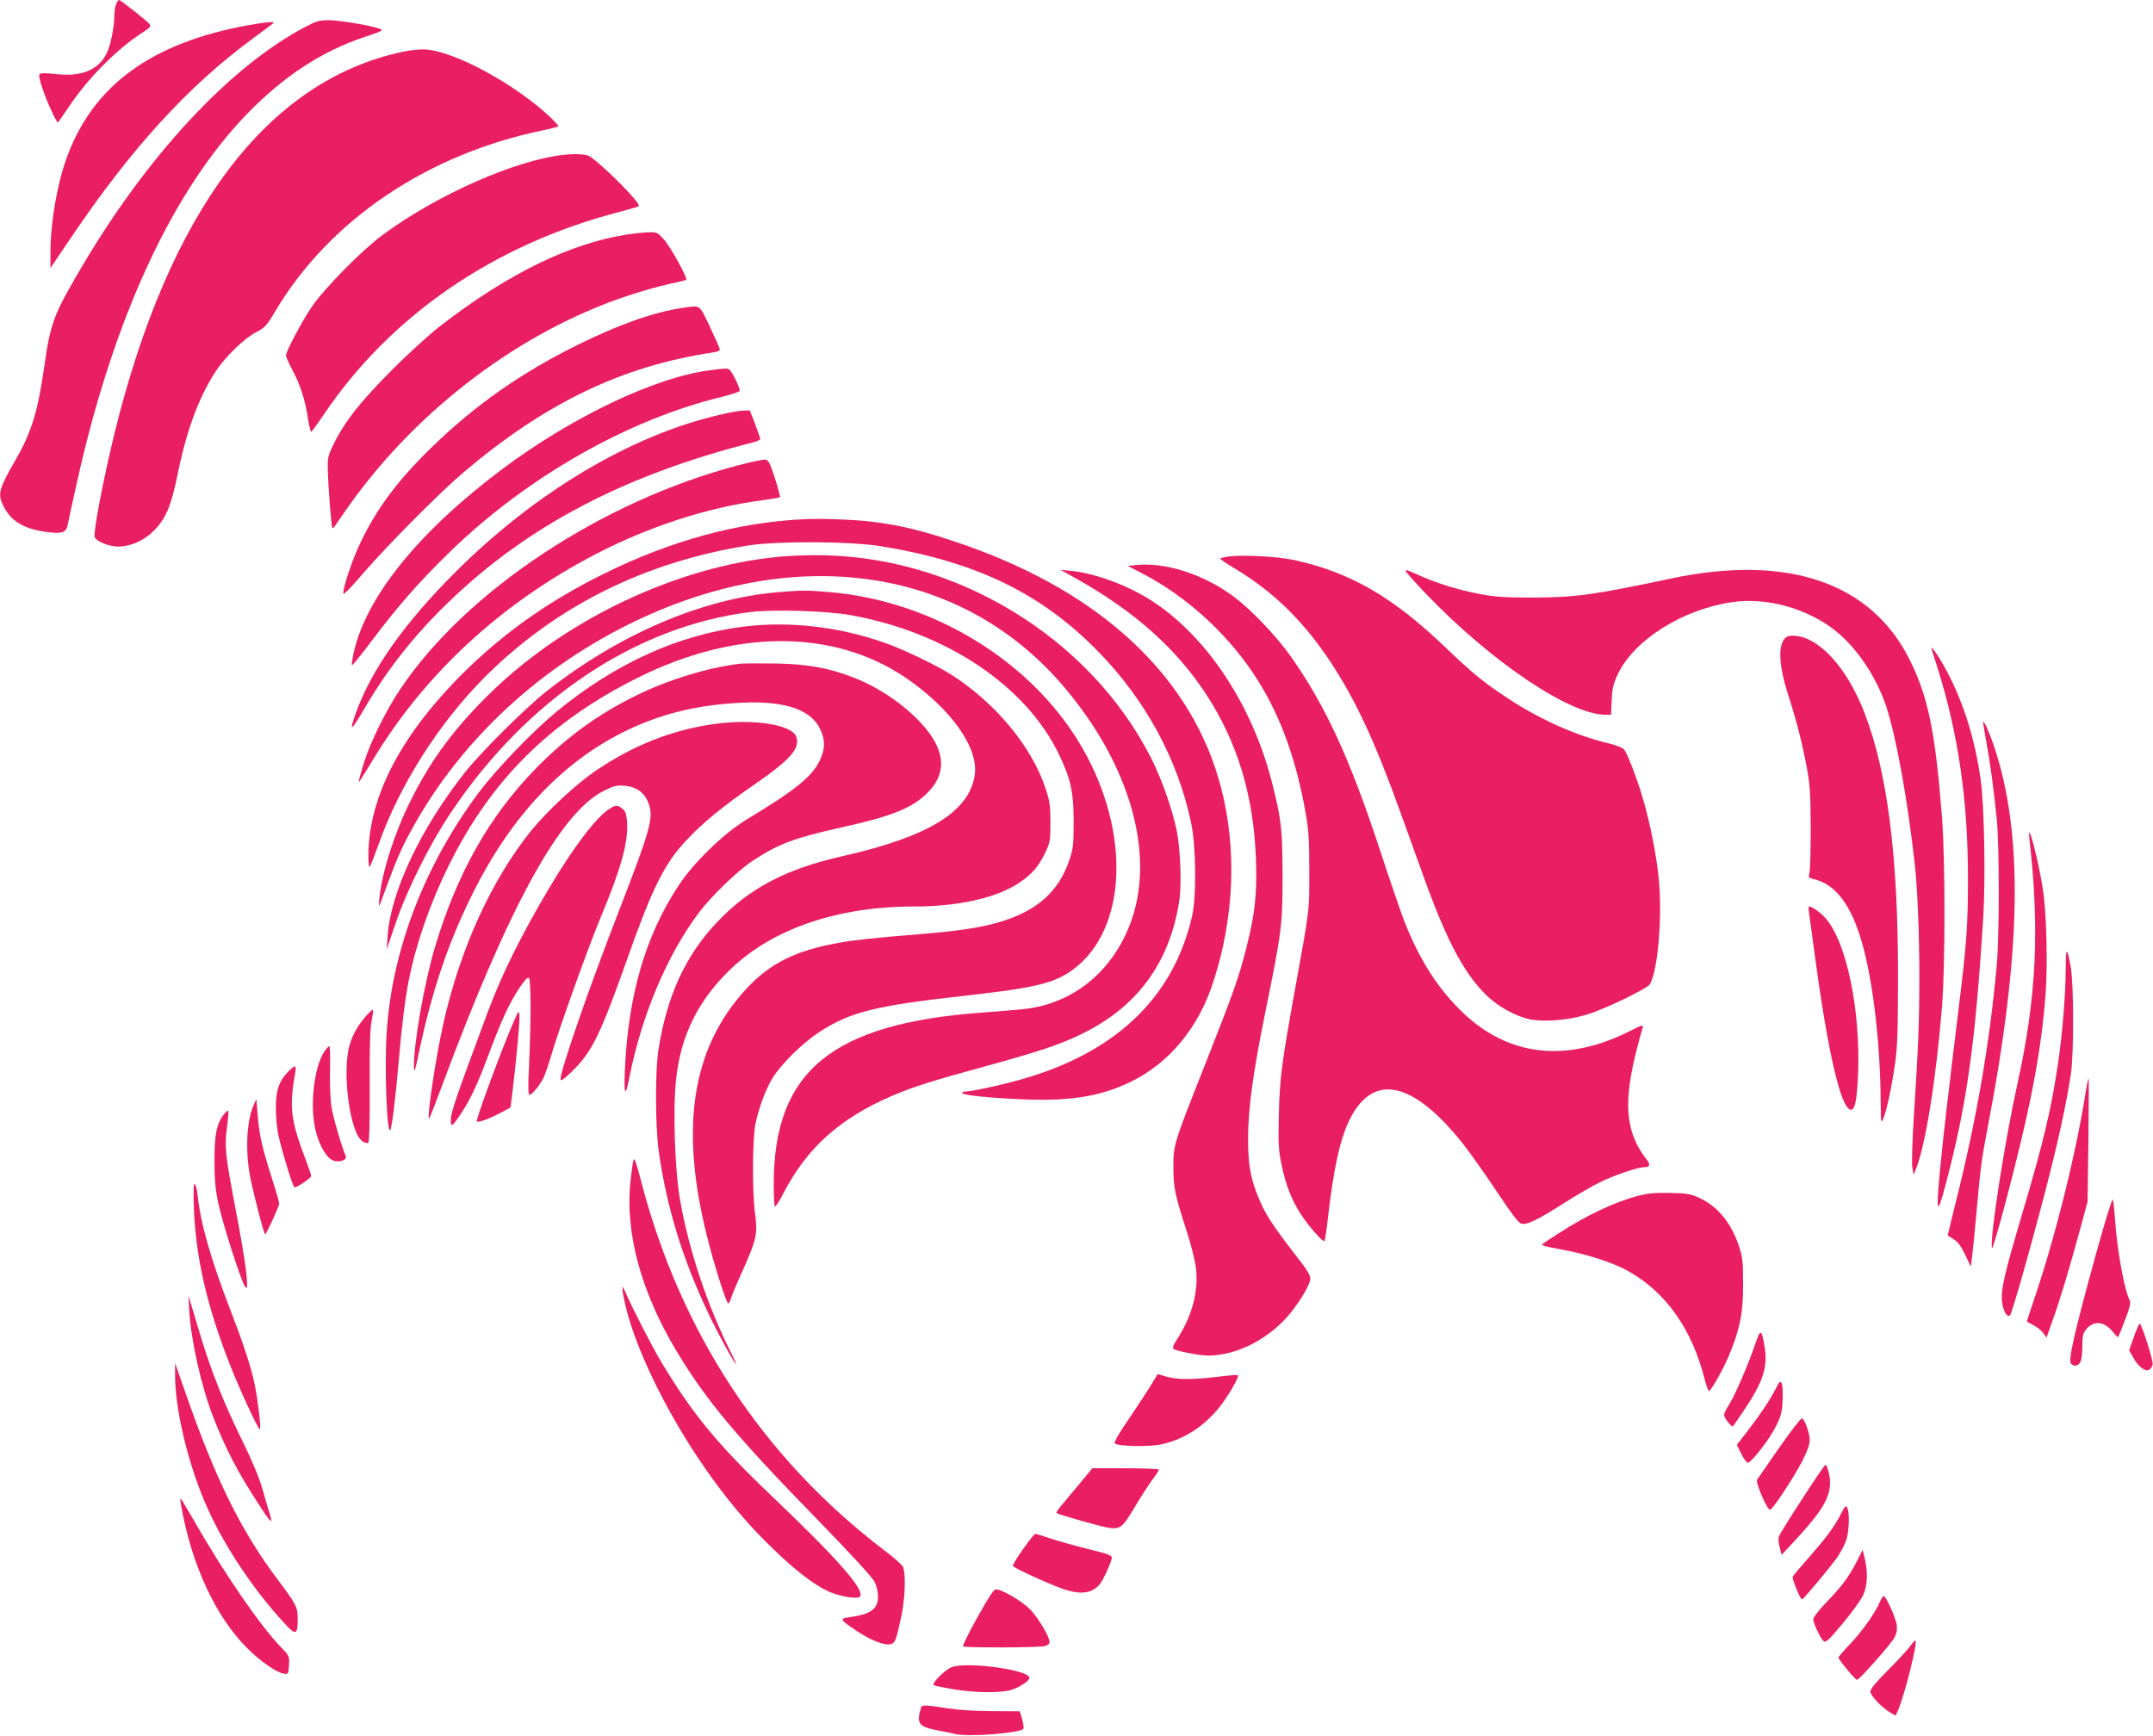 <?xml version="1.0" standalone="no"?>
<!DOCTYPE svg PUBLIC "-//W3C//DTD SVG 20010904//EN"
 "http://www.w3.org/TR/2001/REC-SVG-20010904/DTD/svg10.dtd">
<svg version="1.0" xmlns="http://www.w3.org/2000/svg"
 width="1280pt" height="1032pt" viewBox="0 0 1280 1032"
 preserveAspectRatio="xMidYMid meet">
<g transform="translate(0,1032) scale(0.1,-0.1)"
fill="#e91e63" stroke="none">
<path d="M690 10294 c-6 -14 -10 -42 -10 -62 -1 -75 -21 -178 -46 -229 -48
-100 -154 -142 -305 -123 -53 6 -87 6 -93 0 -6 -6 -1 -34 13 -76 26 -81 89
-219 96 -212 3 3 31 44 63 91 113 170 288 347 440 444 45 29 51 37 41 50 -19
22 -172 143 -181 143 -5 0 -13 -12 -18 -26z"/>
<path d="M1813 10159 c-448 -236 -942 -768 -1336 -1441 -159 -271 -177 -320
-213 -572 -39 -274 -77 -397 -172 -561 -99 -172 -107 -201 -73 -271 44 -91
119 -137 250 -156 102 -14 126 -6 135 49 4 21 28 130 53 243 217 979 570 1740
1017 2198 214 220 440 367 690 451 109 36 118 41 94 50 -51 19 -240 51 -303
51 -56 0 -74 -5 -142 -41z"/>
<path d="M1475 10170 c-575 -104 -925 -360 -1079 -790 -57 -157 -96 -385 -96
-559 l0 -95 120 178 c359 532 695 901 1079 1184 64 47 120 89 126 94 14 12
-39 8 -150 -12z"/>
<path d="M2388 10011 c-802 -175 -1382 -946 -1707 -2266 -67 -276 -128 -593
-118 -619 10 -25 86 -56 139 -56 71 0 151 34 207 89 76 74 108 149 147 341 54
264 125 455 225 610 57 88 171 198 242 235 52 27 62 38 114 125 321 541 906
936 1596 1076 48 10 87 21 87 24 0 3 -19 24 -42 47 -207 198 -570 397 -748
409 -31 2 -92 -4 -142 -15z"/>
<path d="M3355 9400 c-289 -31 -758 -238 -1083 -479 -124 -92 -345 -317 -419
-426 -62 -93 -153 -264 -153 -289 0 -8 18 -47 39 -88 47 -87 75 -175 92 -287
7 -45 16 -80 19 -79 4 2 38 48 75 103 393 584 1006 1007 1739 1200 71 19 131
36 134 39 15 15 -203 236 -293 297 -19 12 -80 16 -150 9z"/>
<path d="M3725 8925 c-338 -53 -704 -232 -1105 -541 -63 -49 -194 -167 -290
-264 -185 -185 -280 -305 -346 -440 -34 -68 -37 -82 -35 -150 2 -108 21 -343
27 -349 3 -3 10 2 15 11 5 9 46 67 90 130 409 571 1016 1028 1649 1239 81 27
191 58 246 70 54 11 101 23 104 25 9 10 -91 192 -131 238 -39 44 -43 46 -92
45 -29 -1 -88 -7 -132 -14z"/>
<path d="M4056 8489 c-169 -25 -374 -97 -621 -219 -339 -168 -611 -359 -869
-610 -203 -198 -323 -359 -422 -564 -51 -106 -110 -283 -102 -307 2 -6 55 49
118 123 145 168 452 477 594 598 489 415 947 635 1489 715 20 3 37 11 37 16 0
6 -27 67 -59 135 -66 138 -54 129 -165 113z"/>
<path d="M4225 8119 c-320 -38 -820 -275 -1235 -585 -505 -378 -820 -770 -890
-1107 -6 -32 -10 -60 -8 -63 3 -2 55 62 116 143 155 207 283 353 468 533 457
444 1058 786 1618 921 54 13 100 29 103 35 5 14 -44 115 -61 126 -12 9 -14 9
-111 -3z"/>
<path d="M4280 7854 c-527 -121 -1097 -460 -1576 -939 -301 -301 -495 -576
-588 -833 -42 -118 -31 -114 47 19 139 239 300 443 505 640 469 453 1045 755
1810 949 23 6 42 15 42 20 0 4 -14 45 -31 89 l-31 81 -36 -1 c-21 0 -84 -11
-142 -25z"/>
<path d="M4395 7555 c-815 -212 -1627 -750 -2017 -1335 -82 -122 -175 -311
-211 -425 -26 -83 -37 -125 -33 -125 2 0 38 58 81 129 310 515 765 935 1330
1228 317 164 663 276 984 318 57 8 105 16 108 19 2 2 -11 53 -30 113 -31 94
-38 108 -59 110 -13 1 -81 -13 -153 -32z"/>
<path d="M4780 7233 c-393 -19 -787 -126 -1185 -322 -322 -159 -580 -339 -818
-570 -386 -376 -586 -753 -587 -1110 0 -41 4 -71 8 -65 5 5 27 63 51 129 126
357 360 725 635 1001 420 419 949 683 1566 781 176 27 605 25 789 -5 565 -92
954 -281 1292 -628 281 -289 470 -638 550 -1014 30 -137 33 -441 6 -558 -107
-464 -425 -783 -949 -950 -117 -38 -353 -92 -399 -92 -10 0 -19 -4 -19 -9 0
-13 184 -31 375 -38 280 -10 453 20 630 106 229 113 401 321 489 595 124 381
140 787 46 1151 -168 650 -699 1155 -1520 1443 -234 82 -384 120 -565 141
-104 12 -301 19 -395 14z"/>
<path d="M4625 7009 c-596 -58 -1247 -364 -1697 -797 -220 -212 -366 -408
-488 -655 -97 -195 -169 -423 -185 -582 -5 -60 -5 -59 38 60 59 161 90 234
145 335 280 521 736 956 1292 1234 981 490 1975 353 2586 -357 409 -476 561
-1025 398 -1433 -112 -282 -344 -464 -629 -494 -49 -5 -157 -14 -240 -20 -899
-65 -1245 -348 -1245 -1021 0 -69 3 -129 7 -133 4 -3 27 33 52 82 140 269 336
444 646 577 129 55 228 86 567 179 302 83 429 125 554 186 334 161 527 423
585 793 15 97 7 313 -16 422 -26 124 -88 301 -148 421 -368 731 -1183 1222
-2016 1213 -69 -1 -162 -5 -206 -10z"/>
<path d="M7310 7012 c-30 -4 -55 -10 -55 -14 0 -4 38 -30 84 -57 236 -142 413
-316 577 -566 146 -223 259 -467 408 -880 48 -132 112 -310 142 -394 135 -374
237 -566 369 -697 71 -69 173 -126 262 -145 81 -16 219 -6 328 26 107 30 370
157 385 184 48 90 74 411 51 632 -14 140 -52 329 -93 469 -33 113 -90 264
-112 293 -8 11 -46 26 -92 37 -192 46 -402 139 -589 261 -149 97 -215 150
-384 312 -313 300 -565 444 -896 517 -98 21 -296 32 -385 22z"/>
<path d="M6750 6960 l-45 -5 81 -42 c275 -141 529 -377 695 -643 136 -219 225
-468 281 -782 18 -101 22 -163 22 -343 1 -240 3 -224 -80 -680 -86 -477 -95
-550 -101 -770 -4 -176 -2 -212 16 -300 25 -121 59 -208 115 -295 48 -73 131
-168 140 -159 3 3 13 66 21 140 44 381 96 567 190 677 142 166 351 86 606
-230 44 -56 137 -186 205 -289 90 -135 132 -191 149 -195 33 -8 96 22 249 120
72 46 167 101 211 123 85 43 230 93 270 93 36 0 39 17 10 52 -14 17 -37 53
-51 79 -81 160 -72 342 33 702 5 15 -10 11 -78 -24 -377 -189 -718 -151 -992
110 -146 140 -255 309 -345 536 -22 55 -85 240 -141 410 -184 562 -331 882
-542 1179 -83 116 -231 271 -331 346 -179 135 -412 210 -588 190z"/>
<path d="M8360 6920 c6 -10 60 -71 121 -134 388 -404 853 -716 1065 -716 l32
0 4 88 c3 72 10 98 37 155 98 204 385 384 680 427 205 30 448 -38 615 -172
128 -103 241 -273 300 -448 60 -182 129 -566 171 -950 15 -141 26 -409 26
-655 0 -273 -6 -418 -35 -870 -7 -121 -11 -240 -7 -265 l8 -45 12 30 c57 136
122 539 157 975 19 246 19 860 0 1115 -40 513 -82 719 -192 941 -229 461 -727
631 -1421 484 -461 -98 -567 -112 -818 -113 -164 0 -221 3 -317 21 -129 24
-260 65 -374 117 -62 28 -72 31 -64 15z"/>
<path d="M6412 6872 c339 -192 585 -413 760 -682 186 -286 281 -601 295 -980
7 -204 -6 -325 -57 -525 -46 -181 -77 -268 -258 -726 -176 -445 -176 -446
-176 -584 1 -120 9 -159 79 -375 24 -74 48 -169 54 -210 20 -144 -21 -297
-117 -442 -15 -23 -22 -42 -16 -48 13 -12 155 -40 207 -40 173 0 370 103 493
258 64 81 114 169 114 200 0 17 -19 51 -51 92 -181 233 -218 290 -263 404 -42
104 -56 187 -56 333 0 177 28 384 99 737 102 501 106 534 106 831 -1 281 -7
334 -65 561 -125 486 -423 913 -773 1108 -132 74 -300 131 -422 142 l-60 6
107 -60z"/>
<path d="M4625 6799 c-454 -39 -947 -251 -1378 -591 -122 -96 -386 -359 -481
-478 -265 -335 -445 -715 -462 -980 l-5 -75 51 150 c68 201 203 473 329 661
451 676 1101 1111 1783 1195 141 17 453 7 598 -19 568 -103 1040 -420 1236
-828 70 -146 87 -223 87 -399 0 -135 -2 -158 -25 -227 -63 -190 -195 -307
-422 -372 -108 -32 -243 -52 -476 -71 -257 -21 -382 -34 -475 -51 -254 -46
-404 -120 -543 -268 -335 -358 -407 -845 -226 -1526 40 -154 104 -350 113
-350 5 0 12 12 15 26 4 15 36 92 72 171 82 184 89 217 73 336 -18 136 -16 455
4 543 22 97 58 193 98 261 48 81 179 211 279 276 186 121 331 157 870 217 419
47 528 74 639 155 322 237 346 815 55 1319 -293 509 -881 872 -1499 925 -134
12 -167 12 -310 0z"/>
<path d="M4427 6595 c-391 -48 -768 -218 -1119 -507 -141 -116 -356 -340 -460
-478 -322 -430 -516 -933 -549 -1425 -14 -211 1 -620 22 -583 9 17 32 201 49
403 17 205 39 382 61 490 44 219 128 460 240 685 250 503 598 849 1116 1108
584 293 1169 293 1598 2 268 -183 434 -416 410 -578 -32 -218 -275 -367 -784
-482 -337 -76 -555 -190 -746 -391 -189 -198 -301 -441 -351 -764 -19 -125
-18 -453 2 -597 45 -327 142 -646 295 -966 57 -121 156 -302 165 -302 2 0 -11
30 -30 67 -141 282 -249 605 -302 903 -32 176 -44 536 -25 719 28 265 132 475
328 662 250 238 635 369 1085 369 265 0 493 51 627 141 76 51 116 97 155 179
29 61 31 72 31 180 0 100 -4 127 -29 202 -80 245 -294 505 -555 673 -90 58
-287 153 -401 193 -274 96 -562 129 -833 97z"/>
<path d="M10603 6513 c-32 -49 -23 -166 26 -318 52 -162 84 -286 113 -440 19
-103 22 -154 23 -355 0 -129 -3 -250 -7 -267 -7 -30 -5 -33 20 -39 139 -29
237 -165 302 -416 60 -231 99 -582 101 -908 1 -125 2 -133 15 -103 20 46 50
187 71 333 14 104 17 194 17 530 0 703 -64 1202 -199 1551 -106 275 -277 459
-426 459 -31 0 -42 -5 -56 -27z"/>
<path d="M11484 6460 c3 -8 18 -58 35 -111 124 -395 181 -790 181 -1251 0
-276 -8 -390 -56 -778 -72 -594 -87 -720 -110 -955 -25 -263 -18 -282 34 -85
125 472 176 833 223 1591 14 231 6 651 -15 809 -33 238 -99 453 -197 640 -46
89 -105 175 -95 140z"/>
<path d="M4405 6374 c-186 -20 -433 -95 -624 -190 -230 -113 -413 -247 -597
-435 -275 -282 -466 -620 -598 -1060 -62 -207 -127 -574 -125 -709 1 -48 5
-36 34 103 77 357 172 637 315 924 231 465 540 790 922 973 194 92 388 142
628 159 282 21 454 -29 514 -150 33 -67 33 -118 1 -188 -45 -97 -145 -178
-432 -351 -140 -84 -320 -259 -412 -400 -195 -298 -296 -649 -316 -1090 -6
-150 2 -169 25 -55 73 377 229 744 420 995 75 98 227 244 315 302 153 101 248
136 530 199 296 65 419 115 508 204 111 110 109 236 -4 377 -100 125 -270 246
-433 309 -150 58 -272 80 -461 84 -93 1 -188 1 -210 -1z"/>
<path d="M4245 6015 c-250 -35 -480 -126 -704 -278 -116 -79 -290 -241 -383
-356 -236 -293 -422 -701 -522 -1146 -46 -203 -102 -583 -84 -565 3 3 38 93
78 200 395 1062 702 1622 962 1749 58 29 75 33 122 29 70 -6 118 -41 141 -103
33 -85 14 -152 -175 -640 -183 -471 -355 -969 -347 -1004 2 -11 25 6 78 59
111 111 162 217 324 675 143 405 216 551 345 688 99 106 211 198 403 331 217
150 275 216 251 285 -25 73 -256 109 -489 76z"/>
<path d="M11790 6024 c0 -5 9 -57 19 -115 23 -123 45 -286 62 -459 16 -159 16
-691 0 -870 -42 -463 -119 -910 -242 -1402 -27 -109 -49 -199 -49 -202 0 -2
15 -13 34 -24 25 -15 44 -40 69 -92 l34 -71 6 48 c4 26 16 147 27 268 24 268
31 323 64 495 206 1066 217 1765 38 2292 -29 83 -61 153 -62 132z"/>
<path d="M3625 5512 c-78 -48 -213 -225 -357 -467 -170 -286 -286 -520 -371
-750 -198 -533 -217 -588 -217 -642 0 -36 12 -28 57 40 59 88 102 180 168 357
31 85 76 196 100 246 50 108 122 217 138 211 14 -5 15 -230 3 -509 -7 -132 -6
-188 2 -188 14 0 59 54 82 99 10 20 32 84 49 142 45 154 219 640 294 819 121
290 163 445 155 562 -4 48 -9 65 -27 79 -29 24 -38 24 -76 1z"/>
<path d="M12065 5335 c62 -541 42 -945 -70 -1454 -76 -345 -164 -908 -153
-981 3 -26 94 305 172 630 81 336 128 613 147 875 14 180 6 490 -16 630 -27
175 -94 427 -80 300z"/>
<path d="M10755 4893 c3 -21 21 -153 40 -294 75 -548 150 -867 207 -877 26 -5
38 55 45 218 14 381 -71 784 -195 922 -31 34 -79 68 -97 68 -3 0 -3 -17 0 -37z"/>
<path d="M12281 4550 c-1 -147 -20 -382 -46 -555 -41 -277 -88 -472 -215 -900
-102 -344 -124 -437 -118 -512 5 -58 35 -106 50 -80 15 28 118 390 202 712 83
319 129 532 158 720 18 122 17 534 -1 635 -23 127 -30 123 -30 -20z"/>
<path d="M2188 4292 c-52 -55 -89 -117 -108 -180 -49 -158 -1 -528 75 -578 13
-9 29 -13 34 -9 7 4 10 120 9 333 -1 228 2 346 11 391 7 34 11 65 8 67 -2 2
-15 -9 -29 -24z"/>
<path d="M3058 4255 c-66 -149 -232 -595 -223 -603 8 -8 75 16 140 51 l60 32
12 95 c23 189 45 426 41 455 -3 28 -5 26 -30 -30z"/>
<path d="M1931 4072 c-62 -88 -90 -314 -57 -464 20 -91 65 -171 104 -187 38
-16 88 1 77 27 -26 60 -75 231 -85 293 -6 41 -10 138 -8 217 2 78 0 142 -4
142 -4 0 -16 -13 -27 -28z"/>
<path d="M1713 3948 c-55 -57 -73 -110 -73 -218 0 -52 7 -124 15 -160 25 -109
87 -310 96 -310 17 0 98 56 99 67 0 7 -12 43 -26 80 -97 254 -106 325 -68 541
4 17 2 32 -3 32 -5 0 -23 -15 -40 -32z"/>
<path d="M12396 3803 c-59 -363 -177 -837 -301 -1203 -25 -74 -45 -135 -45
-137 0 -1 18 -12 39 -22 21 -11 48 -32 58 -47 l20 -27 35 99 c44 121 102 314
163 539 l46 170 5 368 c2 202 3 367 1 367 -2 0 -12 -48 -21 -107z"/>
<path d="M1508 3749 c-41 -92 -50 -258 -23 -415 14 -80 81 -343 91 -353 5 -5
84 167 84 183 0 7 -20 77 -45 155 -58 183 -74 253 -83 371 l-8 95 -16 -36z"/>
<path d="M1332 3695 c-44 -55 -57 -120 -57 -275 0 -113 5 -169 23 -255 24
-114 130 -445 157 -493 32 -54 9 132 -60 488 -55 290 -61 345 -46 455 8 53 11
98 8 101 -2 3 -14 -7 -25 -21z"/>
<path d="M3767 3426 c-4 -9 -12 -69 -19 -131 -32 -308 64 -659 275 -1010 176
-293 358 -510 850 -1014 187 -192 315 -332 327 -357 11 -22 20 -61 20 -86 0
-75 -43 -107 -174 -124 -57 -8 -53 -15 50 -83 81 -54 163 -86 199 -77 27 7 34
26 64 168 23 109 27 260 8 295 -7 11 -55 54 -107 93 -727 553 -1219 1303
-1453 2214 -21 82 -36 123 -40 112z"/>
<path d="M1153 3128 c12 -290 79 -579 213 -920 62 -158 172 -394 179 -386 8 7
-12 176 -31 267 -22 105 -65 236 -144 441 -116 301 -178 516 -195 683 -4 37
-12 67 -18 67 -7 0 -8 -50 -4 -152z"/>
<path d="M9740 3210 c-137 -35 -307 -115 -478 -226 -48 -31 -89 -58 -91 -60
-10 -9 12 -15 120 -35 137 -24 301 -77 386 -125 228 -127 383 -347 459 -650 9
-35 20 -64 24 -64 13 0 87 132 123 220 62 152 81 245 80 415 0 134 -2 158 -25
227 -46 138 -126 235 -236 286 -50 23 -72 27 -172 29 -87 2 -133 -2 -190 -17z"/>
<path d="M12462 2868 c-131 -477 -168 -638 -149 -657 19 -19 47 -12 57 15 6
14 10 56 10 93 0 55 4 74 21 95 45 57 110 51 162 -15 14 -18 28 -31 30 -29 2
3 21 49 41 102 27 70 35 102 28 115 -33 64 -75 299 -88 483 -3 58 -10 111 -13
118 -4 7 -48 -137 -99 -320z"/>
<path d="M3701 2655 c-1 -11 8 -56 18 -100 70 -290 277 -699 526 -1040 112
-153 221 -279 349 -402 136 -133 247 -217 335 -257 68 -30 174 -46 185 -28 26
42 -138 227 -527 598 -325 310 -471 488 -658 800 -58 98 -165 307 -217 424 -9
22 -11 22 -11 5z"/>
<path d="M1125 2529 c10 -178 73 -457 142 -633 76 -194 144 -325 269 -517 73
-114 89 -128 68 -62 -8 26 -28 94 -44 151 -19 66 -62 169 -119 285 -107 217
-183 408 -245 612 -25 83 -52 173 -60 200 l-16 50 5 -86z"/>
<path d="M12686 2370 l-28 -79 24 -42 c30 -56 73 -87 96 -73 9 6 18 20 20 32
4 23 -66 242 -77 242 -4 0 -20 -36 -35 -80z"/>
<path d="M10435 2328 c-41 -121 -121 -306 -155 -359 -17 -25 -30 -53 -30 -62
0 -17 45 -75 53 -67 3 3 30 42 61 88 117 173 147 263 127 383 -18 109 -24 111
-56 17z"/>
<path d="M1041 2148 c-2 -206 80 -546 192 -794 106 -236 274 -486 461 -689 64
-70 76 -66 76 28 0 71 -8 87 -119 235 -217 288 -370 598 -547 1107 l-63 180 0
-67z"/>
<path d="M6854 2103 c-15 -27 -74 -117 -131 -202 -70 -102 -102 -156 -95 -163
19 -19 211 -22 285 -4 128 30 241 103 332 213 53 65 124 187 115 197 -3 2 -57
-2 -120 -10 -148 -18 -244 -18 -306 1 -27 8 -50 15 -51 15 0 0 -13 -21 -29
-47z"/>
<path d="M10555 2059 c-34 -66 -89 -148 -169 -252 l-60 -78 27 -55 c16 -31 33
-54 40 -51 25 8 130 144 165 216 32 64 37 86 40 157 2 45 0 90 -6 100 -8 15
-14 10 -37 -37z"/>
<path d="M10579 1714 c-68 -98 -128 -184 -133 -192 -10 -18 62 -184 78 -179
17 5 141 193 191 290 30 60 45 100 44 125 0 41 -30 124 -46 129 -6 2 -66 -76
-134 -173z"/>
<path d="M10714 1407 c-73 -111 -135 -212 -139 -224 -3 -12 -1 -41 6 -65 l11
-43 79 85 c158 170 209 253 209 345 0 43 -17 105 -28 105 -4 0 -66 -91 -138
-203z"/>
<path d="M6415 1494 c-44 -52 -93 -111 -109 -130 -16 -19 -27 -37 -24 -40 10
-9 260 -81 311 -88 66 -10 82 2 155 126 33 56 79 127 101 157 23 30 41 58 41
63 0 4 -89 8 -198 8 l-198 0 -79 -96z"/>
<path d="M1076 1373 c61 -353 205 -665 394 -853 77 -78 179 -148 221 -152 22
-3 24 1 27 51 3 53 2 56 -46 105 -130 136 -341 443 -527 769 -37 64 -69 117
-71 117 -3 0 -2 -17 2 -37z"/>
<path d="M10945 1319 c-38 -75 -84 -137 -189 -257 -50 -57 -94 -109 -98 -116
-6 -11 45 -136 55 -136 8 0 167 190 206 245 22 31 48 79 57 107 18 54 21 167
6 194 -8 15 -14 9 -37 -37z"/>
<path d="M6082 1109 c-35 -49 -62 -94 -60 -100 4 -11 194 -99 291 -134 108
-39 178 -31 225 25 20 23 72 137 72 158 0 14 -24 23 -134 50 -74 18 -174 46
-223 62 -48 16 -92 30 -98 30 -5 0 -38 -41 -73 -91z"/>
<path d="M11041 1040 c-50 -96 -86 -146 -178 -242 -46 -47 -83 -95 -83 -105 0
-24 43 -115 62 -131 13 -10 30 5 113 105 54 64 108 140 121 167 27 58 30 137
10 221 l-12 50 -33 -65z"/>
<path d="M5811 704 c-51 -91 -89 -169 -86 -173 9 -9 454 -8 488 2 15 4 27 14
27 22 0 32 -64 140 -112 192 -50 52 -170 123 -208 123 -12 0 -46 -52 -109
-166z"/>
<path d="M11176 795 c-27 -64 -104 -173 -175 -248 -39 -41 -71 -78 -71 -82 0
-13 102 -136 111 -133 20 7 207 220 223 253 13 26 16 49 12 77 -7 43 -64 168
-77 168 -5 0 -15 -16 -23 -35z"/>
<path d="M11357 533 c-15 -21 -74 -85 -132 -143 -72 -72 -105 -112 -105 -127
0 -25 66 -95 119 -126 l31 -18 16 36 c40 96 115 398 102 411 -3 2 -17 -13 -31
-33z"/>
<path d="M5655 406 c-43 -19 -120 -98 -103 -106 7 -4 62 -15 122 -25 135 -21
285 -22 344 -1 53 19 102 53 102 70 0 48 -381 99 -465 62z"/>
<path d="M5476 168 c-28 -92 -15 -113 81 -133 43 -8 101 -20 128 -26 78 -17
372 6 398 31 5 4 2 29 -6 56 l-14 49 -164 1 c-101 0 -204 7 -268 17 -125 20
-150 21 -155 5z"/>
</g>
</svg>

